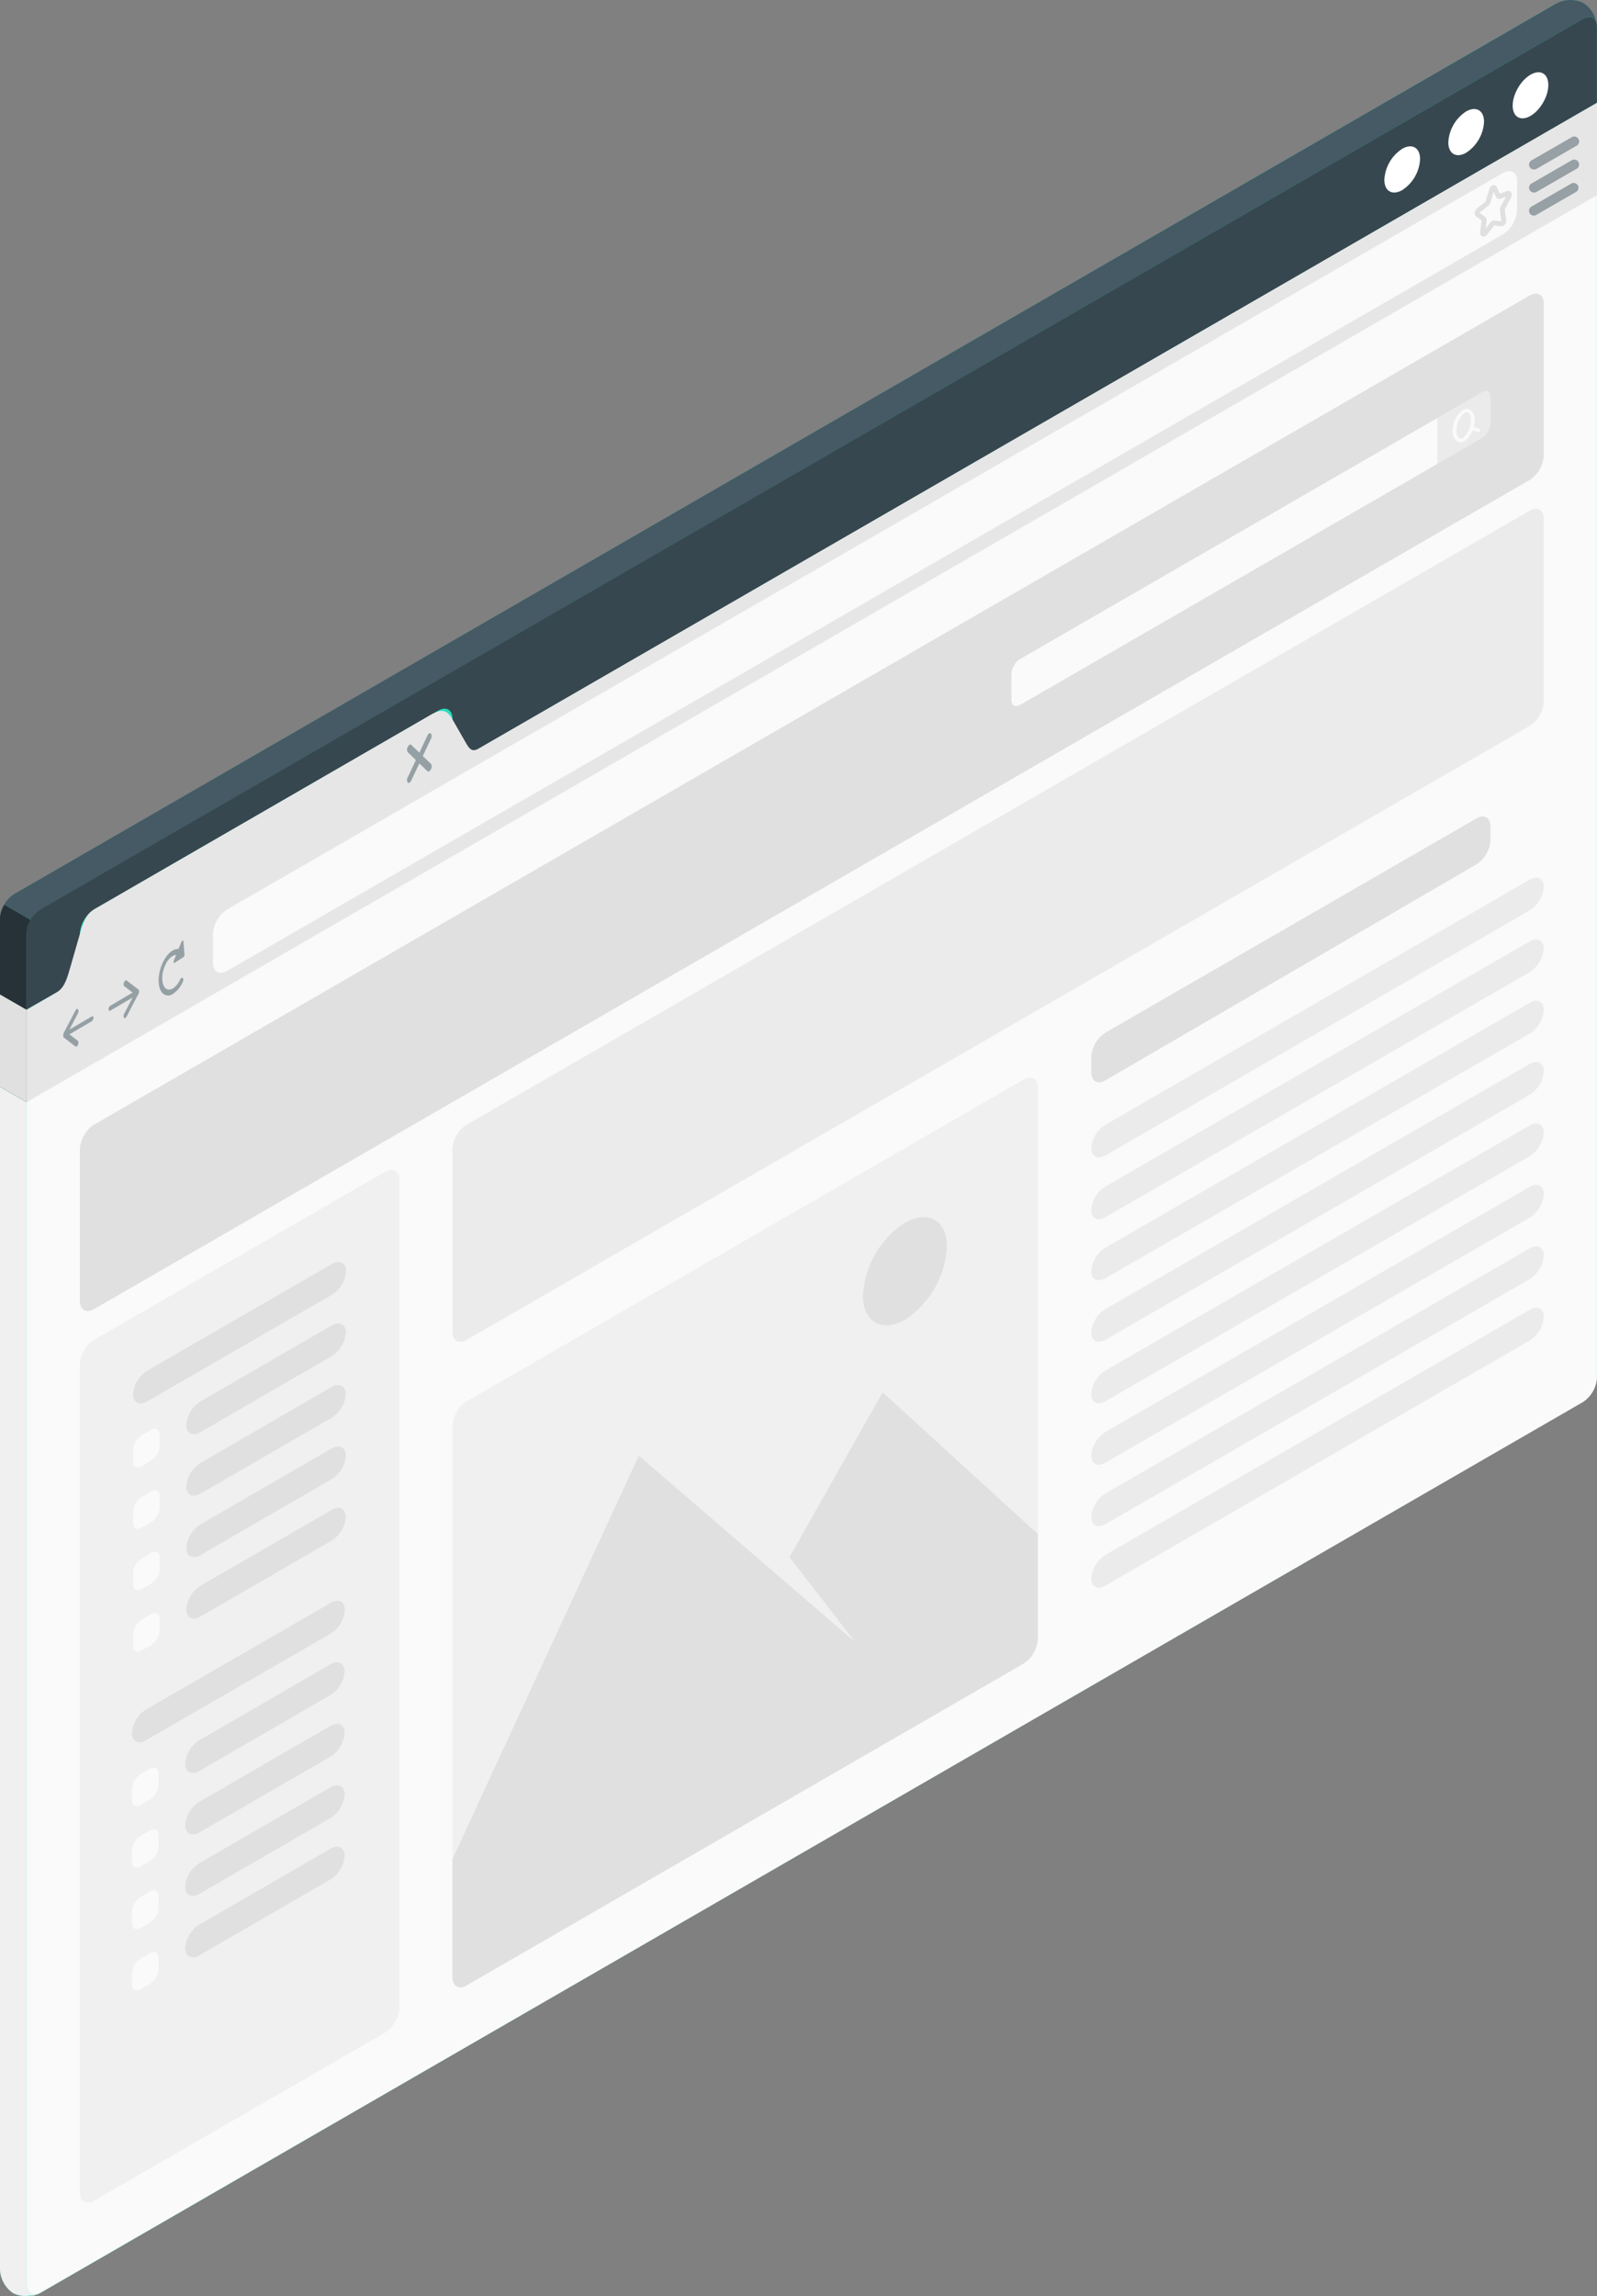 <?xml version="1.0" encoding="UTF-8"?>
<svg xmlns="http://www.w3.org/2000/svg" viewBox="0 0 243.72 350.31">
  <rect x="0" y="0" width="243.72" height="350.31" fill="#808080" stroke="none"/>
  <defs>
    <style>.cls-1{fill:#27debf;}.cls-2,.cls-9{fill:#455a64;}.cls-3{fill:#f0f0f0;}.cls-4{fill:#263238;}.cls-5{fill:#37474f;}.cls-6{fill:#fafafa;}.cls-7{fill:#e6e6e6;}.cls-8{fill:#fff;}.cls-11,.cls-9{opacity:0.5;}.cls-10{fill:none;stroke:#e0e0e0;stroke-miterlimit:10;stroke-width:0.75px;}.cls-12{fill:#e0e0e0;}.cls-13{fill:#ebebeb;}</style>
  </defs>
  <g id="Layer_2" data-name="Layer 2">
    <g id="Windows">
      <path class="cls-1" d="M2,349.84a4.6,4.6,0,0,1-2-3.67v-206a4.76,4.76,0,0,1,2.17-3.75L237.49.54a4.68,4.68,0,0,1,4.2-.08,4.66,4.66,0,0,1,2,3.68v206a4.78,4.78,0,0,1-2.17,3.75L6.23,349.77A4.62,4.62,0,0,1,2,349.84Z"></path>
      <path class="cls-2" d="M243.69,3.78c-.15-1.12-1.06-1.53-2.14-.9L6.23,138.74a4.6,4.6,0,0,0-1.53,1.62L.64,138a4.48,4.48,0,0,1,1.53-1.61L237.49.54a4.62,4.62,0,0,1,4.19-.08A4.64,4.64,0,0,1,243.69,3.78Z"></path>
      <path class="cls-3" d="M5.82,350l-.09,0a.9.9,0,0,1-.21.08l-.16.05a1.32,1.32,0,0,1-.3.07.65.65,0,0,1-.2,0l-.33,0A4.18,4.18,0,0,1,2,349.84a4.62,4.62,0,0,1-2-3.67V165.79l4.07,2.35V348.51c0,1,.49,1.55,1.2,1.55a1,1,0,0,0,.29,0h.05A.83.83,0,0,0,5.82,350Z"></path>
      <path class="cls-4" d="M4.7,140.36a4.4,4.4,0,0,0-.63,2.13v25.65L0,165.79V140.15a2.26,2.26,0,0,1,0-.26,5.07,5.07,0,0,1,.09-.54A5.3,5.3,0,0,1,.64,138Z"></path>
      <path class="cls-5" d="M243.71,4.13V15.7L71.22,115.29c-1.19.69-2.16.13-2.16-1.25v-4.38c0-1.38-1-1.94-2.17-1.25L14.36,138.74a4.78,4.78,0,0,0-2.17,3.75v4.38A4.8,4.8,0,0,1,10,150.62l-6,3.44V142.49a4.8,4.8,0,0,1,2.16-3.75L241.55,2.88C242.74,2.19,243.71,2.75,243.71,4.13Z"></path>
      <path class="cls-6" d="M243.72,210.16a4.78,4.78,0,0,1-2.17,3.75L6.23,349.76c-1.19.69-2.16.13-2.16-1.25V154.06l6-3.44c1.19-.69,3.13-11.19,4.33-11.88L66,108.92c1.2-.69,4,7.06,5.21,6.37L243.71,15.7V210.16Z"></path>
      <path class="cls-7" d="M243.71,15.7V29.78L4.07,168.14V154.06l4.45-2.58c1.19-.69,1.59-1.74,2.16-3.75l1.51-5.24c.48-1.82,1-3.06,2.17-3.75L66,108.92c1.2-.69,2.14-.77,3,.74L70.91,113c.68,1.17,1,1.86,2.21,1.17Z"></path>
      <ellipse class="cls-8" cx="233.56" cy="14.54" rx="3.85" ry="2.22" transform="translate(104.2 209.54) rotate(-60)"></ellipse>
      <path class="cls-8" d="M223.75,17c1.51-.86,2.73-.16,2.73,1.58a6,6,0,0,1-2.73,4.72c-1.5.87-2.72.16-2.72-1.58A6,6,0,0,1,223.75,17Z"></path>
      <path class="cls-8" d="M214,22.7c1.5-.87,2.72-.16,2.72,1.57A6,6,0,0,1,214,29c-1.51.87-2.73.17-2.73-1.57A6,6,0,0,1,214,22.7Z"></path>
      <path class="cls-9" d="M14,155.07l-3.4,2,1.3-2.5a.61.61,0,0,0,0-.6c-.1-.12-.27,0-.38.18l-1.85,3.54v0a.5.5,0,0,0,0,.13.08.08,0,0,1,0,0,1.11,1.11,0,0,0,0,.19.61.61,0,0,0,0,.15l0,0a.18.18,0,0,0,0,.07h0l1.85,1.42a.17.17,0,0,0,.18,0,.6.6,0,0,0,.2-.27c.1-.23.09-.49,0-.58l-1.3-1,3.4-2a.73.73,0,0,0,.27-.58C14.27,155.1,14.15,155,14,155.07Z"></path>
      <path class="cls-9" d="M16.84,153.43l3.4-2-1.3-1c-.11-.09-.12-.35,0-.58s.27-.35.38-.27l1.85,1.42h0a.18.18,0,0,1,.05.07l0,0a.63.63,0,0,1,0,.16,1.1,1.1,0,0,1,0,.18s0,0,0,0a.5.5,0,0,1-.05.13v0l-1.85,3.54a.48.48,0,0,1-.18.21.15.15,0,0,1-.2,0,.63.63,0,0,1,0-.61l1.3-2.5-3.4,2c-.15.08-.27,0-.27-.27A.73.73,0,0,1,16.84,153.43Z"></path>
      <path class="cls-9" d="M28,143.65c0-.21-.2-.18-.29,0l-.47,1.14c-.79-.09-1.75.69-2.4,2.06-.84,1.79-.84,3.89,0,4.7a1.2,1.2,0,0,0,1.53.09,4.11,4.11,0,0,0,1.52-1.85.56.56,0,0,0,0-.59c-.1-.11-.28,0-.38.22-.63,1.33-1.66,1.92-2.28,1.32s-.63-2.18,0-3.51c.44-1,1.09-1.51,1.65-1.55l-.35.86c-.09.22,0,.43.13.34L28,146a.42.42,0,0,0,.15-.38Z"></path>
      <path class="cls-9" d="M64.52,115.34l1.24-2.62a.79.79,0,0,0,0-.82c-.15-.14-.38,0-.53.31L64,114.83l-1.24-1.19c-.14-.14-.38,0-.53.31a.77.77,0,0,0,0,.81l1.24,1.2-1.24,2.62a.77.77,0,0,0,0,.81.2.2,0,0,0,.27,0,.73.73,0,0,0,.26-.32L64,116.47l1.24,1.19a.2.2,0,0,0,.26,0,.63.63,0,0,0,.27-.32.77.77,0,0,0,0-.81Z"></path>
      <path class="cls-6" d="M32.5,146.87v-4.38a4.78,4.78,0,0,1,2.17-3.75L229.37,26.39c1.19-.69,2.16-.13,2.16,1.25V32a4.8,4.8,0,0,1-2.16,3.75L34.67,148.12C33.47,148.81,32.5,148.25,32.5,146.87Z"></path>
      <path class="cls-10" d="M228.1,28.7l.57,1.21a.14.14,0,0,0,.19.07l1.27-.48c.2-.08.28.2.14.48l-.92,1.72a.54.54,0,0,0-.07.34l.21,1.56c0,.25-.17.57-.35.55L228,34a.28.28,0,0,0-.23.13l-1.14,1.46c-.18.23-.39.14-.36-.14l.22-1.82a.25.25,0,0,0-.07-.25l-.92-.66c-.14-.11-.06-.48.14-.64l1.27-1a.54.54,0,0,0,.18-.29l.57-1.86C227.75,28.66,228,28.51,228.1,28.7Z"></path>
      <g class="cls-11">
        <path class="cls-2" d="M234.09,25.85a.73.73,0,0,1-.65-.37.75.75,0,0,1,.27-1l6.09-3.51a.75.75,0,1,1,.75,1.29l-6.09,3.52A.74.74,0,0,1,234.09,25.85Z"></path>
        <path class="cls-2" d="M234.09,29.37a.73.73,0,0,1-.65-.37.75.75,0,0,1,.27-1l6.09-3.51a.75.75,0,1,1,.75,1.29l-6.09,3.52A.74.74,0,0,1,234.09,29.37Z"></path>
        <path class="cls-2" d="M234.09,32.89a.73.73,0,0,1-.65-.37.75.75,0,0,1,.27-1L239.8,28a.76.76,0,0,1,1,.28.75.75,0,0,1-.28,1l-6.09,3.52A.74.74,0,0,1,234.09,32.89Z"></path>
      </g>
      <polygon class="cls-12" points="4.07 154.06 4.07 168.14 0 165.79 0 151.72 4.07 154.06"></polygon>
      <path class="cls-3" d="M14.35,204.41l44.41-25.64c1.2-.69,2.17-.13,2.17,1.25V306.35a4.78,4.78,0,0,1-2.17,3.75L14.35,335.74c-1.19.69-2.16.13-2.16-1.25V208.16A4.8,4.8,0,0,1,14.35,204.41Z"></path>
      <path class="cls-12" d="M22.48,209.1l28.16-16.26c1.2-.69,2.17-.2,2.17,1.09a4.64,4.64,0,0,1-2.17,3.6L22.47,213.79c-1.19.69-2.16.2-2.16-1.1A4.64,4.64,0,0,1,22.48,209.1Z"></path>
      <path class="cls-6" d="M20.31,221.23v1.69c0,.83.58,1.16,1.3.75l1.46-.84a2.89,2.89,0,0,0,1.3-2.25v-1.7c0-.82-.58-1.16-1.3-.75l-1.46.85A2.86,2.86,0,0,0,20.31,221.23Z"></path>
      <path class="cls-12" d="M28.43,217.38c0,1.3,1,1.79,2.17,1.1l20-11.57a4.64,4.64,0,0,0,2.17-3.6c0-1.29-1-1.78-2.17-1.09l-20,11.57A4.64,4.64,0,0,0,28.43,217.38Z"></path>
      <path class="cls-6" d="M20.31,230.62v1.69c0,.83.58,1.17,1.3.75l1.46-.84a2.89,2.89,0,0,0,1.3-2.25v-1.7c0-.82-.58-1.16-1.3-.75l-1.46.85A2.86,2.86,0,0,0,20.31,230.62Z"></path>
      <path class="cls-12" d="M28.43,226.77c0,1.3,1,1.79,2.17,1.1l20-11.57a4.64,4.64,0,0,0,2.17-3.6c0-1.29-1-1.78-2.17-1.09l-20,11.57A4.64,4.64,0,0,0,28.43,226.77Z"></path>
      <path class="cls-6" d="M20.31,240v1.7c0,.82.58,1.16,1.3.75l1.46-.85a2.86,2.86,0,0,0,1.3-2.25v-1.69c0-.83-.58-1.17-1.3-.75l-1.46.84A2.89,2.89,0,0,0,20.31,240Z"></path>
      <path class="cls-12" d="M28.43,236.15c0,1.29,1,1.78,2.17,1.09l20-11.57a4.64,4.64,0,0,0,2.17-3.59c0-1.3-1-1.79-2.17-1.1l-20,11.57A4.64,4.64,0,0,0,28.43,236.15Z"></path>
      <path class="cls-6" d="M20.31,249.37v1.69c0,.82.58,1.16,1.3.75l1.46-.85a2.86,2.86,0,0,0,1.3-2.25V247c0-.83-.58-1.16-1.3-.75l-1.46.84A2.89,2.89,0,0,0,20.31,249.37Z"></path>
      <path class="cls-12" d="M28.43,245.52c0,1.29,1,1.79,2.17,1.1l20-11.58a4.64,4.64,0,0,0,2.17-3.59c0-1.3-1-1.79-2.17-1.1l-20,11.57A4.64,4.64,0,0,0,28.43,245.52Z"></path>
      <path class="cls-12" d="M22.3,260.79l28.17-16.26c1.2-.7,2.16-.2,2.16,1.09a4.65,4.65,0,0,1-2.16,3.6L22.3,265.48c-1.19.69-2.16.2-2.16-1.1A4.65,4.65,0,0,1,22.3,260.79Z"></path>
      <path class="cls-6" d="M20.14,272.92v1.69c0,.83.58,1.16,1.3.75l1.46-.85a2.86,2.86,0,0,0,1.3-2.25v-1.69c0-.83-.58-1.16-1.3-.75l-1.46.85A2.86,2.86,0,0,0,20.14,272.92Z"></path>
      <path class="cls-12" d="M28.26,269.07c0,1.3,1,1.79,2.17,1.1l20-11.57a4.65,4.65,0,0,0,2.16-3.6c0-1.29-1-1.78-2.16-1.09l-20,11.57A4.64,4.64,0,0,0,28.26,269.07Z"></path>
      <path class="cls-6" d="M20.14,282.31V284c0,.83.58,1.16,1.3.75l1.46-.85a2.86,2.86,0,0,0,1.3-2.25V280c0-.83-.58-1.16-1.3-.75l-1.46.85A2.86,2.86,0,0,0,20.14,282.31Z"></path>
      <path class="cls-12" d="M28.26,278.46c0,1.3,1,1.79,2.17,1.1l20-11.57a4.65,4.65,0,0,0,2.16-3.6c0-1.29-1-1.78-2.16-1.09l-20,11.57A4.64,4.64,0,0,0,28.26,278.46Z"></path>
      <path class="cls-6" d="M20.14,291.68v1.69c0,.83.58,1.17,1.3.75l1.46-.84A2.87,2.87,0,0,0,24.2,291v-1.69c0-.83-.58-1.17-1.3-.75l-1.46.84A2.87,2.87,0,0,0,20.14,291.68Z"></path>
      <path class="cls-12" d="M28.26,287.84c0,1.29,1,1.78,2.17,1.09l20-11.57a4.65,4.65,0,0,0,2.16-3.59c0-1.3-1-1.79-2.16-1.1l-20,11.57A4.64,4.64,0,0,0,28.26,287.84Z"></path>
      <path class="cls-6" d="M20.14,301.05v1.69c0,.83.58,1.17,1.3.75l1.46-.84a2.87,2.87,0,0,0,1.3-2.25v-1.69c0-.83-.58-1.17-1.3-.75l-1.46.84A2.89,2.89,0,0,0,20.14,301.05Z"></path>
      <path class="cls-12" d="M28.26,297.21c0,1.29,1,1.78,2.17,1.09l20-11.57a4.65,4.65,0,0,0,2.16-3.59c0-1.3-1-1.79-2.16-1.1l-20,11.57A4.64,4.64,0,0,0,28.26,297.21Z"></path>
      <path class="cls-12" d="M166.54,161.25v2.32c0,1.38,1,1.94,2.16,1.25l56.61-32.95a4.8,4.8,0,0,0,2.16-3.76v-2c0-1.38-1-1.94-2.16-1.25l-56.6,32.67A4.78,4.78,0,0,0,166.54,161.25Z"></path>
      <path class="cls-13" d="M168.71,171.58l64.72-37.37c1.2-.69,2.17-.2,2.17,1.09a4.64,4.64,0,0,1-2.17,3.6l-64.72,37.37c-1.2.69-2.17.2-2.17-1.1A4.64,4.64,0,0,1,168.71,171.58Z"></path>
      <path class="cls-13" d="M168.71,181l64.72-37.37c1.2-.69,2.17-.2,2.17,1.1a4.64,4.64,0,0,1-2.17,3.59l-64.72,37.37c-1.2.69-2.17.2-2.17-1.09A4.64,4.64,0,0,1,168.71,181Z"></path>
      <path class="cls-13" d="M168.71,190.33,233.43,153c1.2-.69,2.17-.2,2.17,1.09a4.64,4.64,0,0,1-2.17,3.6L168.71,195c-1.2.69-2.17.2-2.17-1.1A4.64,4.64,0,0,1,168.71,190.33Z"></path>
      <path class="cls-13" d="M168.71,199.7l64.72-37.37c1.2-.69,2.17-.2,2.17,1.1a4.64,4.64,0,0,1-2.17,3.59l-64.72,37.37c-1.2.69-2.17.2-2.17-1.09A4.64,4.64,0,0,1,168.71,199.7Z"></path>
      <path class="cls-13" d="M168.71,209.08l64.72-37.37c1.2-.69,2.17-.2,2.17,1.09a4.64,4.64,0,0,1-2.17,3.6l-64.72,37.37c-1.2.69-2.17.2-2.17-1.1A4.64,4.64,0,0,1,168.71,209.08Z"></path>
      <path class="cls-13" d="M168.71,218.45l64.72-37.37c1.2-.69,2.17-.2,2.17,1.1a4.64,4.64,0,0,1-2.17,3.59l-64.72,37.37c-1.2.69-2.17.2-2.17-1.09A4.64,4.64,0,0,1,168.71,218.45Z"></path>
      <path class="cls-13" d="M168.71,227.83l64.72-37.37c1.2-.69,2.17-.2,2.17,1.09a4.64,4.64,0,0,1-2.17,3.6l-64.72,37.37c-1.2.69-2.17.2-2.17-1.1A4.64,4.64,0,0,1,168.71,227.83Z"></path>
      <path class="cls-13" d="M168.71,237.2l64.72-37.37c1.2-.69,2.17-.2,2.17,1.1a4.64,4.64,0,0,1-2.17,3.59l-64.72,37.37c-1.2.69-2.17.2-2.17-1.09A4.64,4.64,0,0,1,168.71,237.2Z"></path>
      <path class="cls-3" d="M71.22,213.79l85-49.1c1.2-.69,2.17-.13,2.17,1.26v84.11a4.78,4.78,0,0,1-2.17,3.75l-85,49.1c-1.2.69-2.16.13-2.16-1.25V217.54A4.78,4.78,0,0,1,71.22,213.79Z"></path>
      <path class="cls-12" d="M134.7,212.41l-14.21,25.15,10,12.94-33-28.42L69.05,283.63v18c0,1.38,1,1.94,2.16,1.25l85-49.1a4.78,4.78,0,0,0,2.17-3.75v-16Z"></path>
      <path class="cls-12" d="M138.11,186.54c3.53-2,6.4-.39,6.4,3.69a14.19,14.19,0,0,1-6.4,11.1c-3.54,2-6.41.38-6.41-3.7A14.15,14.15,0,0,1,138.11,186.54Z"></path>
      <path class="cls-12" d="M14.35,171.58,233.43,45.09c1.2-.69,2.17-.13,2.17,1.25V69.48a4.78,4.78,0,0,1-2.17,3.75L14.35,199.72c-1.19.69-2.16.13-2.16-1.25V175.33A4.78,4.78,0,0,1,14.35,171.58Z"></path>
      <path class="cls-6" d="M154.36,102.8v4c0,.83.58,1.16,1.3.75l63.69-36.77v-7l-63.7,36.78A2.87,2.87,0,0,0,154.36,102.8Z"></path>
      <path class="cls-13" d="M226.17,59.83c.72-.41,1.3-.08,1.3.75v4a2.87,2.87,0,0,1-1.3,2.25l-6.82,3.94v-7Z"></path>
      <path class="cls-6" d="M225.67,65.37l-.76-.24a4.11,4.11,0,0,0,.12-1,1.81,1.81,0,0,0-.69-1.63,1.06,1.06,0,0,0-1.11.06,3.87,3.87,0,0,0-1.53,3.16,1.81,1.81,0,0,0,.7,1.63,1,1,0,0,0,.48.13,1.21,1.21,0,0,0,.63-.19,3.24,3.24,0,0,0,1.23-1.64l.76.24h.09a.28.28,0,0,0,.08-.55Zm-2.44,1.46a.53.53,0,0,1-.55,0,1.34,1.34,0,0,1-.41-1.14,3.41,3.41,0,0,1,1.24-2.68.69.69,0,0,1,.34-.1.46.46,0,0,1,.2,0,1.31,1.31,0,0,1,.41,1.14A3.41,3.41,0,0,1,223.23,66.83Z"></path>
      <path class="cls-13" d="M69.05,175.33v27.83c0,1.38,1,1.94,2.17,1.25l162.21-93.66A4.76,4.76,0,0,0,235.6,107V79.17c0-1.38-1-1.94-2.17-1.25L71.22,171.58A4.76,4.76,0,0,0,69.05,175.33Z"></path>
    </g>
  </g>
</svg>
